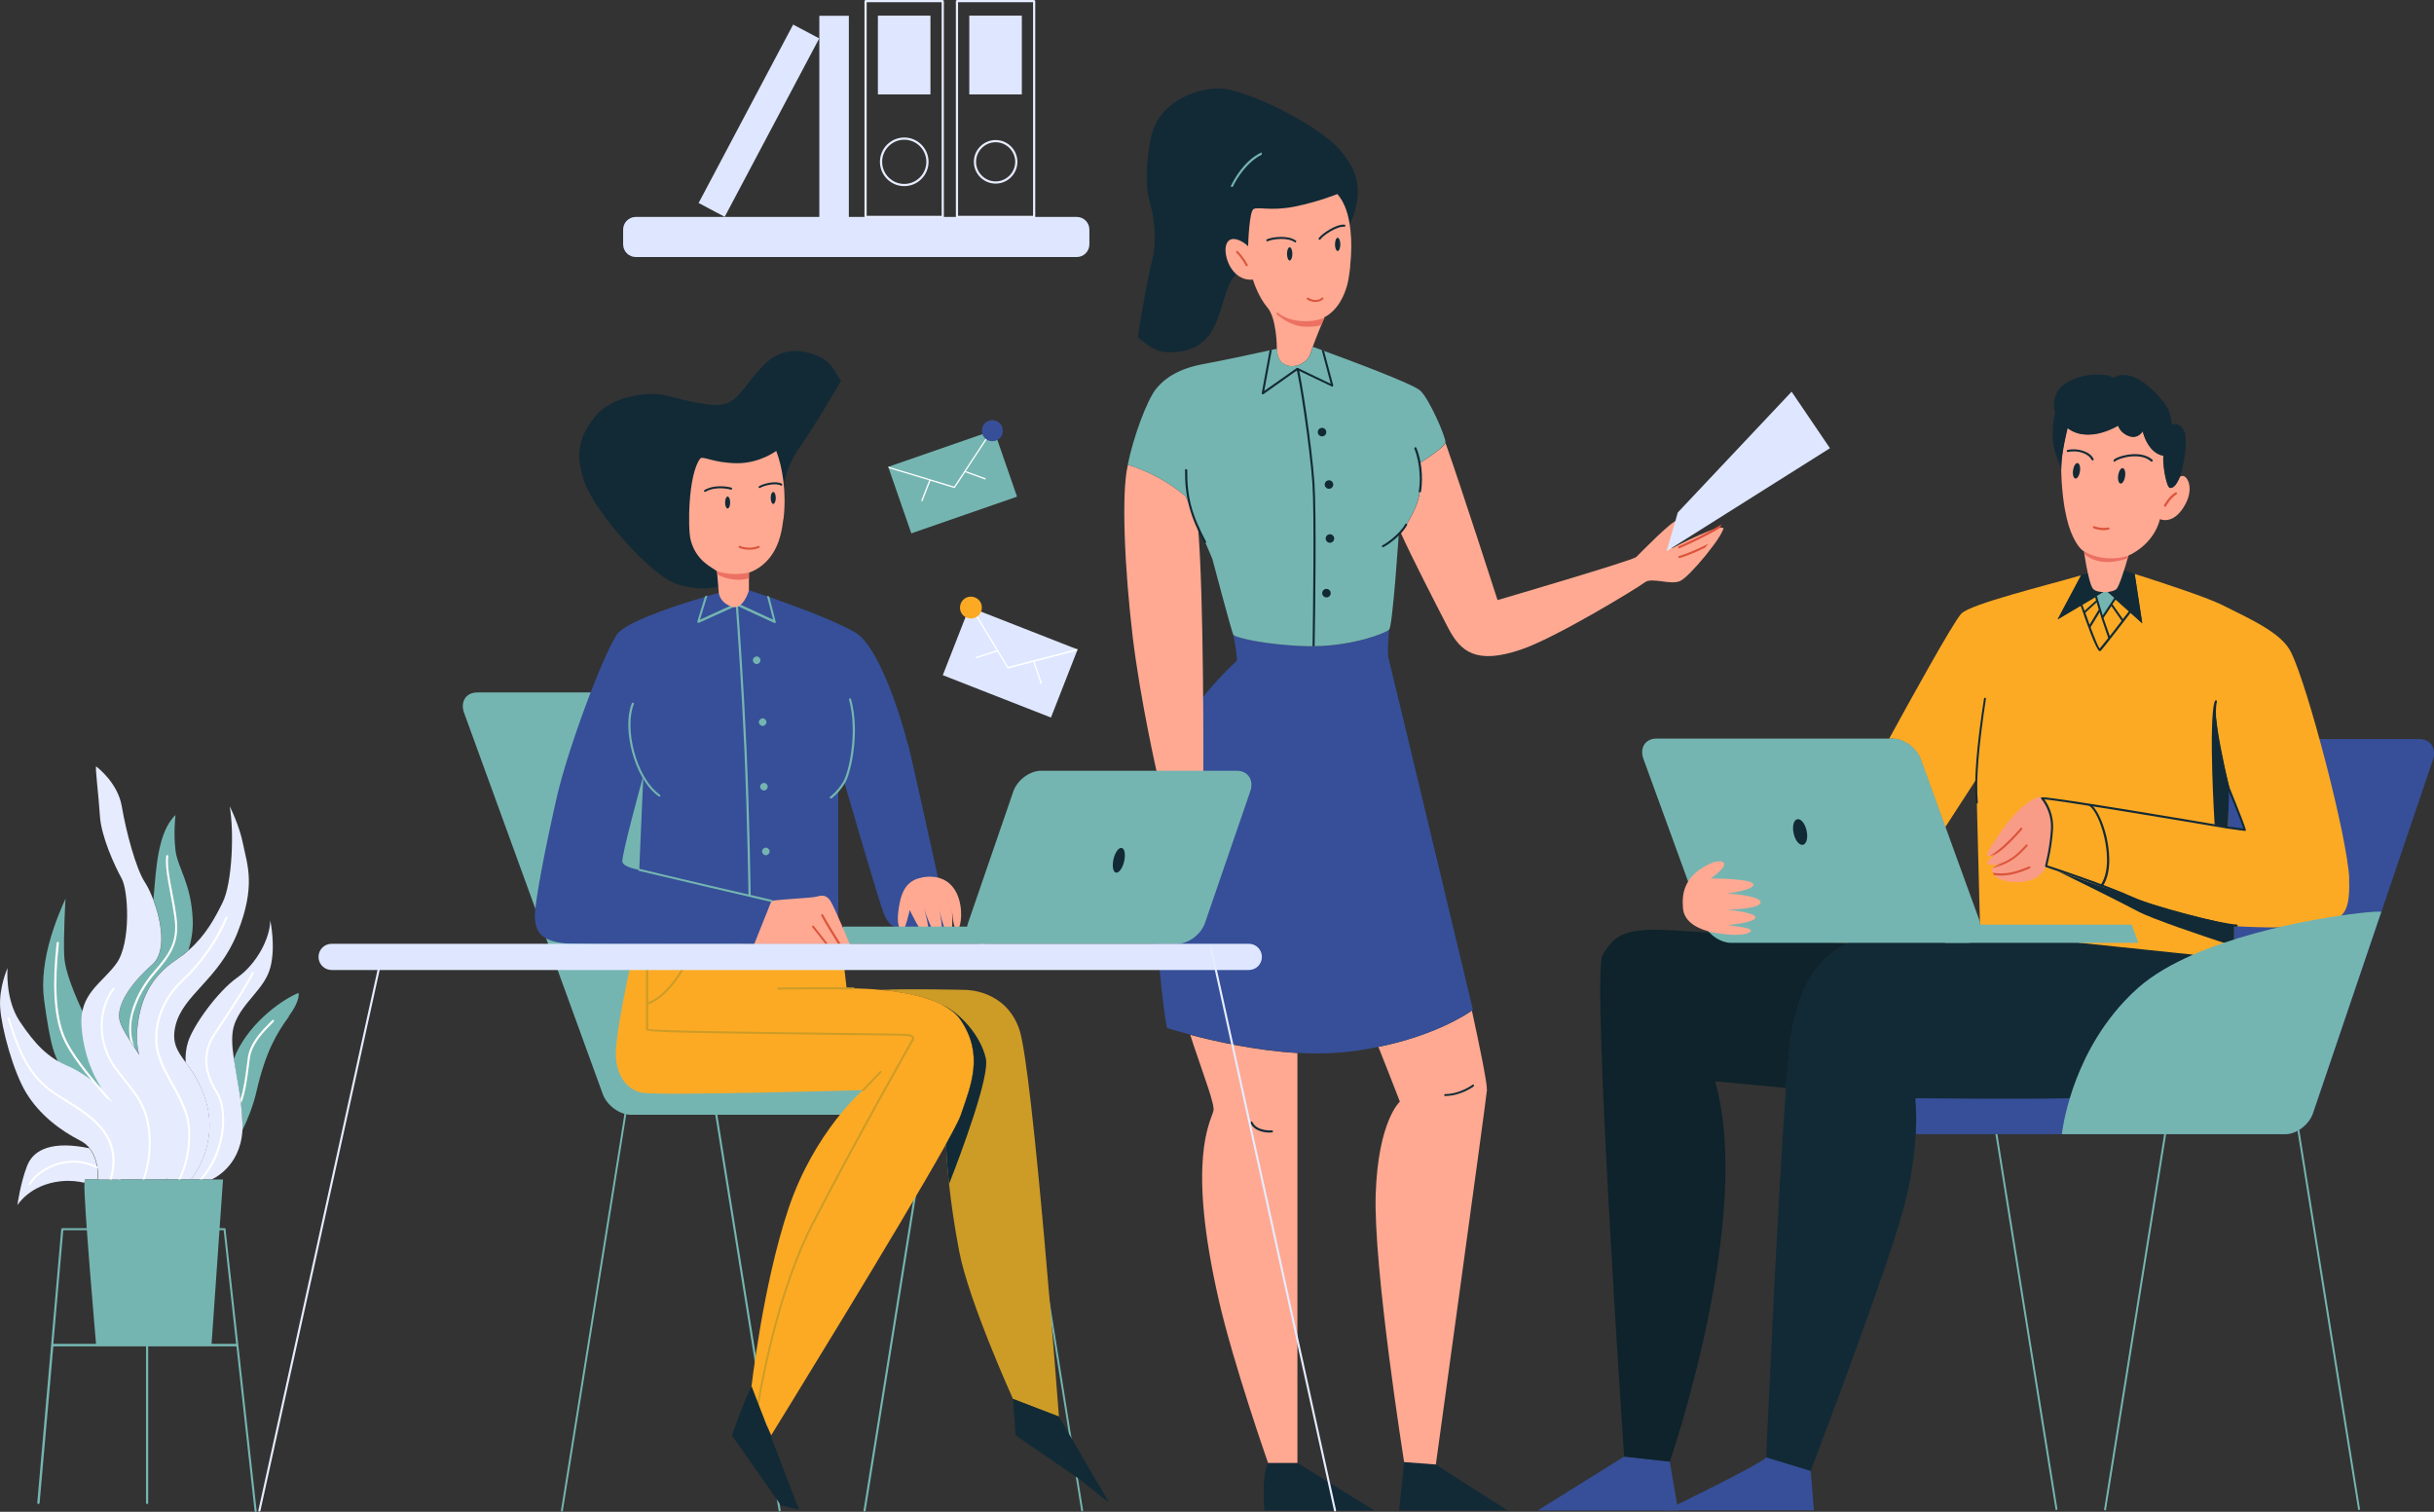<?xml version="1.0" encoding="UTF-8"?> <svg xmlns="http://www.w3.org/2000/svg" width="1713" height="1064" viewBox="0 0 1713 1064" fill="none"><rect x="0" y="0" width="1713" height="1064" fill="#333333" stroke="none"/> <g clip-path="url(#clip0_23_1485)"> <path d="M800.615 237.396C808.664 243.344 813.046 248.063 824.118 247.951C835.155 247.918 848.343 244.247 855.236 228.48C862.129 212.713 862.774 198.419 870.943 192.554C879.112 186.688 897.153 184.952 911.091 183.197C924.995 181.521 947.067 167.999 952.353 152.277C957.638 136.554 957.935 122.202 942.44 104.869C926.944 87.537 875.983 61.8 857.3 62.228C838.539 62.621 814.418 73.566 809.859 97.454C805.3 121.342 806.89 134.371 809.455 143.247C812.02 152.124 814.581 169.128 810.79 183.354C806.999 197.581 800.728 237.351 800.728 237.351L800.615 237.396Z" fill="#122A36"></path> <path d="M591.96 268.227C586.634 259.754 584.274 253.762 573.924 249.829C563.635 245.835 550.016 244.444 537.848 256.612C525.681 268.78 519.868 281.855 510.123 284.337C500.378 286.82 482.946 281.859 469.327 278.41C455.769 274.901 430.286 279.444 419.632 292.156C408.977 304.868 403.467 318.125 411.576 339.914C419.684 361.704 457.752 404.251 475.304 410.665C492.917 417.139 519.369 415.744 532.324 395.163C545.28 374.582 548.55 361.87 549.398 352.67C550.247 343.469 554.062 326.702 562.779 314.838C571.497 302.973 591.839 268.227 591.839 268.227L591.96 268.227Z" fill="#122A36"></path> <path d="M950.309 187.222C950.087 189.556 949.754 191.778 949.42 194.111C948.865 198.111 947.976 201.556 946.865 204.556C941.644 219.333 932.091 223.222 932.091 223.222C932.091 223.222 932.091 223.222 932.091 223.444C932.091 223.778 931.758 224.444 931.314 225.333C929.648 229.333 925.982 238.222 923.871 244.111C923.205 246 922.649 247.667 922.316 248.667C920.983 253.889 912.985 259.889 904.987 256.889C899.766 255 898.767 249.222 898.656 245.444C898.656 243.556 898.322 223.667 891.991 216.444C886.214 209.778 882.438 199.111 881.882 197.111C881.882 196.889 881.882 196.778 881.882 196.778C866.442 198.111 860.666 179.222 862.998 172.222C863.776 169.889 865.109 168.778 866.775 168.333C870.219 167.556 875.106 170.111 878.439 173.333V173C878.439 170.111 879.327 149.111 882.104 147.222C885.104 145.222 893.879 148.778 910.986 145.444C927.981 142 941.2 136.556 941.2 136.556C946.421 142.444 949.309 151.333 950.42 161.889C951.309 169.667 951.198 178.333 950.198 187.222H950.309Z" fill="#FFA992"></path> <path d="M892.435 1029.56C887.547 1039.22 889.88 1063 889.88 1063H967.193L913.096 1029.56H892.435Z" fill="#122A36"></path> <path d="M988.299 1028.44L984.633 1063H1060.95L1010.52 1030.78L988.299 1028.44Z" fill="#122A36"></path> <path d="M913.096 741V1029.56H892.435C892.435 1029.56 868.33 960.889 857.888 915.556C834.894 815.444 852.112 789.667 854 781.778C855 777.222 847.669 758.444 840.226 736.111C839.338 733.556 838.56 730.889 837.671 728.333C855 732.889 883.882 739.444 913.096 741.111V741Z" fill="#FFA992"></path> <path d="M1046.51 766.889C1045.84 774.778 1010.52 1030.67 1010.52 1030.67L988.188 1029C988.188 1029 966.416 891.778 968.194 840.222C969.971 788.667 985.189 775.333 985.189 775.333C985.189 775.333 981.857 766.444 977.08 754.444C974.969 749 972.526 742.889 970.082 736.778C1009.29 728.889 1031.84 714.111 1035.95 711.222C1035.95 711.222 1035.95 711.444 1035.95 711.556C1041.06 735 1046.73 762.444 1046.4 766.778L1046.51 766.889Z" fill="#FFA992"></path> <path d="M977.08 461.667C976.191 458.667 977.635 443.111 977.635 443.111C975.08 445.889 948.976 455.667 919.65 454.667C890.324 453.778 869.108 448.556 867.997 446.667C867.997 446.667 871.44 464 870.219 465.222C868.997 466.444 834.45 497.111 818.676 537.111C802.903 577.111 818.343 712.444 821.342 723.444C821.342 723.444 827.563 725.444 837.56 728.111C854.889 732.667 883.771 739.222 912.985 741C923.094 741.556 933.313 741.556 942.977 740.778C952.753 739.889 961.75 738.556 969.97 736.778C1009.18 728.889 1031.73 714.111 1035.84 711.222C1036.29 710.889 1036.62 710.667 1036.62 710.667C1036.62 710.667 977.746 464.667 976.858 461.667H977.08Z" fill="#364F98"></path> <path d="M793.794 327.111C788.906 346.778 791.684 402.222 797.127 447.778C802.57 493.333 814.677 546 814.677 546H846.891C846.891 546 847.447 417.667 843.004 369.333L834.561 349.444C815.455 332.889 793.683 327.111 793.683 327.111H793.794Z" fill="#FFA992"></path> <path d="M1212.69 372.556C1212.46 373.222 1212.13 374.111 1211.57 375.111C1211.13 375.889 1210.69 376.778 1210.02 377.778C1208.13 380.889 1205.24 384.778 1202.13 388.667C1201.47 389.556 1200.69 390.444 1200.02 391.333C1193.36 399.444 1185.91 407.333 1182.47 408.889C1175.81 412 1162.7 406.111 1157.7 409.778C1150.59 415 1094.49 449 1070.61 457.111C1038.73 468 1027.84 458.444 1019.29 442.111C1011.18 426.444 993.298 391.778 985.744 374.778C987.633 372.778 991.298 367.889 995.964 357.667C1002.52 343.111 998.963 326.111 998.963 326.111C998.963 326.111 1016.63 315 1017.29 311.667C1028.07 342 1053.95 422.333 1053.95 422.333C1053.95 422.333 1149.15 394.444 1151.59 392C1154.03 389.556 1177.69 365.333 1180.14 366.556C1182.58 367.778 1176.47 386 1176.47 386C1176.47 386 1214.68 366 1212.91 372.667L1212.69 372.556Z" fill="#FFA992"></path> <path d="M1017.18 311.333C1017.18 311.333 1017.18 311.556 1017.18 311.667C1016.4 315 998.852 326.111 998.852 326.111C998.852 326.111 1002.41 343.111 995.853 357.667C991.187 367.889 987.411 372.778 985.633 374.778C984.856 375.667 984.411 375.889 984.411 375.889C984.411 375.889 980.19 440.444 977.635 443.111C975.303 445.667 952.198 454.444 925.093 454.778C924.649 454.778 924.094 454.778 923.649 454.778C922.316 454.778 920.983 454.778 919.65 454.778C890.325 453.889 869.219 448.667 867.997 446.778C866.886 445 853.223 393.333 853.223 393.333L843.004 369.333L834.561 349.444C815.455 332.889 793.683 327.111 793.683 327.111C797.571 307.667 807.235 281.444 813.789 273.444C819.788 266.111 829.563 259.444 846.892 256.222C859.222 254 881.549 249.222 893.546 246.556C894.102 246.556 894.546 246.333 895.101 246.222C896.545 245.889 897.767 245.667 898.767 245.444C898.767 249.222 899.878 255 905.099 256.889C913.097 259.889 920.983 253.889 922.428 248.667C922.761 247.667 923.316 246 923.983 244.111C923.983 244.111 926.315 245 930.203 246.333C930.759 246.556 931.314 246.778 931.869 247C950.198 253.667 994.52 270.222 999.519 274.889C1005.74 280.556 1017.29 306.778 1017.29 311.333H1017.18Z" fill="#75B5B1"></path> <path d="M999.185 346.556C999.185 346.556 999.185 346.556 999.074 346.556C998.63 346.556 998.407 346.111 998.519 345.667C999.629 339.889 999.852 326.778 995.408 315.778C995.297 315.444 995.408 315 995.853 314.778C996.186 314.667 996.63 314.778 996.852 315.222C1001.96 327.889 1000.85 341.667 1000.07 345.889C1000.07 346.222 999.74 346.444 999.407 346.444L999.185 346.556Z" fill="#122A36"></path> <path d="M973.303 385.222C973.303 385.222 972.747 385.111 972.636 384.778C972.414 384.444 972.636 384 972.97 383.778C975.413 382.667 984.966 376 988.965 368.889C989.188 368.556 989.632 368.444 989.965 368.556C990.298 368.778 990.41 369.222 990.298 369.556C985.855 377.444 975.858 384.111 973.636 385C973.636 385 973.414 385 973.303 385V385.222Z" fill="#122A36"></path> <path d="M938.312 271.222C938.312 271.222 938.312 271.778 938.09 272C937.868 272.222 937.535 272.222 937.312 272L913.096 260.444L889.103 277.444C889.103 277.444 888.769 277.444 888.658 277.444C888.658 277.444 888.436 277.444 888.325 277.444C888.103 277.333 887.881 277 887.992 276.667L893.546 246.444C893.546 246.444 894.546 246.222 895.101 246.111L889.769 275.111L912.652 259C912.652 259 913.208 258.778 913.43 259L936.535 270.111L930.203 246.333C930.203 246.333 931.314 246.778 931.869 247L938.312 271.222Z" fill="#122A36"></path> <path d="M925.204 454.889C925.204 454.889 924.204 454.889 923.76 454.889C924.093 431 925.093 361.222 923.649 340.222C921.872 314.556 914.207 264.556 912.43 260C912.319 259.556 912.43 259.222 912.874 259C913.207 258.889 913.652 259 913.874 259.444C915.651 264.111 923.316 313.667 925.093 340.111C926.537 361.222 925.649 431 925.204 454.889Z" fill="#122A36"></path> <path d="M888.103 108.778C877.55 114 870.441 125.444 867.553 131.556C867.109 131.556 866.553 131.444 866.109 131.222C868.442 126.333 875.551 113 887.881 107.222C887.881 107.778 887.992 108.222 887.992 108.778H888.103Z" fill="#75B5B1"></path> <path d="M911.652 170.556C911.652 170.556 911.319 170.556 911.208 170.444C906.431 167 896.212 168 892.213 169.778C891.879 169.889 891.435 169.778 891.213 169.444C891.102 169.111 891.213 168.667 891.546 168.444C895.656 166.667 906.542 165.333 911.985 169.333C912.319 169.556 912.43 170 912.096 170.333C911.985 170.556 911.763 170.667 911.541 170.667L911.652 170.556Z" fill="#122A36"></path> <path d="M877.439 187.444C877.439 187.444 876.884 187.333 876.773 187C876.773 187 874.218 181.889 870.108 177.778C869.775 177.444 869.775 177 870.108 176.778C870.441 176.556 870.885 176.444 871.108 176.778C875.44 181.111 877.995 186.111 878.106 186.333C878.328 186.667 878.106 187.111 877.772 187.333C877.772 187.333 877.55 187.333 877.439 187.333V187.444Z" fill="#DB553C"></path> <path d="M928.648 168.667C928.648 168.667 928.426 168.667 928.315 168.667C927.982 168.444 927.87 168 928.093 167.667C929.87 164.778 940.312 157.556 946.199 158.111C946.643 158.111 946.865 158.444 946.865 158.889C946.865 159.333 946.532 159.556 946.088 159.556C940.756 159.111 930.87 165.889 929.315 168.444C929.203 168.667 928.981 168.778 928.648 168.778V168.667Z" fill="#122A36"></path> <path d="M926.093 212.556C923.761 212.556 921.428 211.778 919.984 210.778C919.65 210.556 919.539 210.111 919.762 209.778C919.984 209.444 920.428 209.333 920.761 209.556C923.094 211.111 927.648 212.111 930.203 209.556C930.537 209.222 930.981 209.222 931.203 209.556C931.536 209.889 931.536 210.333 931.203 210.556C929.87 211.889 927.982 212.444 926.093 212.444V212.556Z" fill="#DB553C"></path> <path d="M932.092 223.444C932.092 223.444 930.425 227.667 929.981 228.667C926.315 230 923.094 229.889 918.429 229.889C911.097 229.889 903.655 225.556 898.545 221.222C898.212 221 898.212 220.556 898.545 220.222C898.767 219.889 899.211 219.889 899.545 220.222C907.654 227 923.094 227.556 932.203 223.556L932.092 223.444Z" fill="#EC7162"></path> <path d="M893.879 797.111C890.769 797.111 882.882 796.444 880.105 790.333C879.994 790 880.105 789.556 880.438 789.333C880.772 789.111 881.216 789.333 881.438 789.667C884.437 796.333 894.99 795.556 895.101 795.556C895.546 795.556 895.879 795.778 895.879 796.222C895.879 796.667 895.657 797 895.212 797C895.212 797 894.657 797 893.879 797V797.111Z" fill="#122A36"></path> <path d="M1017.18 771.556C1017.18 771.556 1016.4 771.222 1016.4 770.778C1016.4 770.333 1016.74 770 1017.18 770C1027.29 770 1036.29 763.556 1036.29 763.444C1036.62 763.222 1037.06 763.222 1037.29 763.556C1037.51 763.889 1037.4 764.333 1037.18 764.556C1036.84 764.889 1027.73 771.333 1017.18 771.333V771.556Z" fill="#122A36"></path> <path d="M848.113 382.111C848.113 382.111 847.558 382 847.447 381.778C837.56 363.667 833.784 349.333 834.006 330.778C834.006 330.333 834.339 330.111 834.783 330.111C834.783 330.111 835.561 330.444 835.561 330.889C835.339 349.444 838.893 363 848.78 381.111C849.002 381.444 848.78 381.889 848.446 382.111C848.446 382.111 848.224 382.111 848.113 382.111Z" fill="#122A36"></path> <path d="M909.542 178.667C909.542 181.222 908.653 183.333 907.654 183.333C906.654 183.333 905.765 181.222 905.765 178.667C905.765 176.111 906.654 174 907.654 174C908.653 174 909.542 176.111 909.542 178.667Z" fill="#122A36"></path> <path d="M943.311 172C943.311 174.556 942.422 176.667 941.423 176.667C940.423 176.667 939.534 174.556 939.534 172C939.534 169.444 940.423 167.333 941.423 167.333C942.422 167.333 943.311 169.444 943.311 172Z" fill="#122A36"></path> <path d="M933.424 304.111C933.424 305.778 932.091 307.111 930.425 307.111C928.759 307.111 927.426 305.778 927.426 304.111C927.426 302.444 928.759 301.111 930.425 301.111C932.091 301.111 933.424 302.444 933.424 304.111Z" fill="#122A36"></path> <path d="M935.313 344C936.969 344 938.312 342.657 938.312 341C938.312 339.343 936.969 338 935.313 338C933.656 338 932.313 339.343 932.313 341C932.313 342.657 933.656 344 935.313 344Z" fill="#122A36"></path> <path d="M935.979 382C937.636 382 938.978 380.657 938.978 379C938.978 377.343 937.636 376 935.979 376C934.323 376 932.98 377.343 932.98 379C932.98 380.657 934.323 382 935.979 382Z" fill="#122A36"></path> <path d="M933.535 420.444C935.192 420.444 936.535 419.101 936.535 417.444C936.535 415.788 935.192 414.444 933.535 414.444C931.879 414.444 930.536 415.788 930.536 417.444C930.536 419.101 931.879 420.444 933.535 420.444Z" fill="#122A36"></path> <path d="M1172.92 387.889L1180.8 360.667L1260.9 275.667L1287.89 315.444L1172.92 387.889Z" fill="#DEE7FF"></path> <path d="M1211.57 369.222C1211.13 370 1210.69 370.889 1210.02 371.889C1197.58 379.222 1182.25 385.778 1182.03 385.889C1182.03 385.889 1181.8 385.889 1181.69 385.889C1181.47 385.889 1181.14 385.667 1181.03 385.444C1180.92 385 1181.03 384.667 1181.36 384.444C1181.58 384.444 1198.8 376.889 1211.46 369.111L1211.57 369.222Z" fill="#DB553C"></path> <path d="M1202.13 382.778C1201.47 383.667 1200.69 384.556 1200.02 385.444C1189.8 390.556 1182.14 392.778 1182.03 392.778H1181.81C1181.81 392.778 1181.25 392.556 1181.14 392.222C1181.14 391.778 1181.14 391.444 1181.69 391.333C1181.69 391.333 1190.69 388.667 1202.24 382.667L1202.13 382.778Z" fill="#DB553C"></path> <path d="M1447.29 1062.89C1447.29 1062.89 1446.63 1062.67 1446.63 1062.22L1399.86 770.111C1399.86 770.111 1400.08 769.333 1400.41 769.222C1400.86 769.222 1401.19 769.444 1401.19 769.778L1447.96 1061.89C1447.96 1061.89 1447.74 1062.67 1447.4 1062.67C1447.4 1062.67 1447.4 1062.67 1447.29 1062.67V1062.89Z" fill="#75B5B1"></path> <path d="M1660.24 1062.89C1660.24 1062.89 1659.57 1062.67 1659.57 1062.22L1612.8 770.111C1612.8 770.111 1613.03 769.333 1613.36 769.222C1613.8 769.222 1614.14 769.444 1614.14 769.778L1660.9 1061.89C1660.9 1061.89 1660.68 1062.67 1660.35 1062.67C1660.35 1062.67 1660.35 1062.67 1660.24 1062.67V1062.89Z" fill="#75B5B1"></path> <path d="M1481.5 1062.89C1481.5 1062.89 1481.5 1062.89 1481.39 1062.89C1480.95 1062.89 1480.73 1062.44 1480.84 1062.11L1527.6 770C1527.6 770 1528.05 769.333 1528.38 769.445C1528.83 769.445 1529.05 769.889 1528.94 770.333L1482.17 1062.44C1482.17 1062.44 1481.84 1063.11 1481.5 1063.11V1062.89Z" fill="#75B5B1"></path> <path d="M1268.56 1062.89C1268.56 1062.89 1268.56 1062.89 1268.45 1062.89C1268 1062.89 1267.78 1062.44 1267.89 1062.11L1314.66 770C1314.66 770 1315.1 769.333 1315.44 769.444C1315.88 769.444 1316.1 769.889 1315.99 770.333L1269.23 1062.44C1269.23 1062.44 1268.89 1063.11 1268.56 1063.11V1062.89Z" fill="#122A36"></path> <path d="M1712.22 534.778L1676.01 641.667L1627.91 783.444C1625.13 791.556 1616.36 798.222 1608.36 798.222H1473.4C1465.4 798.222 1461.07 791.556 1463.84 783.444L1467.4 772.778L1487.5 713.444L1548.15 534.889C1550.93 526.778 1559.71 520.111 1567.71 520.111H1702.67C1710.67 520.111 1715 526.778 1712.22 534.889V534.778Z" fill="#364F98"></path> <path d="M1653.35 618.333C1652.13 589.556 1624.36 483.222 1612.36 459C1605.81 445.667 1585.37 436.444 1563.48 425.556C1552.71 420.222 1519.5 409.333 1502.28 403.889L1507.61 438.667L1482.06 415.778L1448.07 435.889L1464.62 404.889C1439.96 412.111 1386.64 425.111 1380.31 431.889C1374.42 438.222 1343.32 494.667 1329.54 519.889H1331.77C1339.76 519.889 1348.76 526.444 1351.65 534.444L1368.98 582.222L1390.86 548.444L1393.42 649.333C1394.42 652.222 1394.53 654.889 1393.86 657.111C1399.3 657.667 1508.39 668.111 1525.83 670.778C1543.71 673.556 1545.82 672.222 1545.82 672.222L1568.04 664.889L1572.26 663.556V651.778C1572.26 651.778 1614.36 654.556 1630.13 650.556C1645.91 646.667 1654.46 647.556 1653.24 618.667L1653.35 618.333ZM1579.7 584.111C1578.81 585 1568.15 582.556 1568.15 582.556V554.333C1569.04 556.111 1580.59 583.111 1579.7 584.111Z" fill="#FCAA24"></path> <path d="M1143.04 1025.11L1082.28 1063H1181.03L1175.14 1028.56L1143.04 1025.11Z" fill="#364F98"></path> <path d="M1439.85 609.556C1435.96 621.111 1421.3 621.556 1413.41 620.333C1408.75 619.667 1405.41 617.889 1403.64 616C1403.08 615.444 1402.75 614.889 1402.53 614.333C1401.97 613.444 1401.86 612.556 1401.97 611.667C1401.97 611.333 1402.19 611 1402.53 610.667C1403.53 609.556 1405.97 608.889 1408.41 608.333C1407.19 608.444 1405.97 608.556 1404.75 608.667C1401.42 608.889 1398.64 608.667 1398.64 607.444C1398.64 606.444 1399.86 605 1401.53 603.556C1402.86 602.333 1404.53 601.111 1405.97 600.222C1403.86 601.444 1401.75 602.444 1400.42 602.556C1398.19 602.889 1397.64 601.222 1401.08 596C1407.75 585.667 1421.08 564.778 1435.96 560.556C1435.96 560.556 1443.29 569.333 1443.85 580.222C1444.52 591.111 1443.85 598.111 1439.96 609.667L1439.85 609.556Z" fill="#F99C87"></path> <path d="M1299.66 664.111C1271.78 661.778 1193.58 655.222 1170.14 654.444C1142.82 653.556 1135.6 658.778 1127.82 672.333C1120.04 685.889 1143.04 1025.11 1143.04 1025.11L1175.14 1028.67C1175.14 1028.67 1234.68 857 1207.02 761L1257.01 765.667C1258.23 749.445 1259.34 737 1260.34 730.556C1265.89 693 1279.78 674 1299.77 664.222L1299.66 664.111Z" fill="#0E232B"></path> <path d="M1482.73 798.222H1350.87C1343.87 798.222 1338.21 792.444 1338.21 785.556C1338.21 778.667 1343.99 772.889 1350.87 772.889H1482.73C1489.73 772.889 1495.39 778.667 1495.39 785.556C1495.39 792.444 1489.61 798.222 1482.73 798.222Z" fill="#364F98"></path> <path d="M1393.53 649.111L1393.75 656.889C1393.75 656.889 1393.86 656.889 1393.97 656.889C1394.64 654.667 1394.53 652 1393.53 649.111Z" fill="#FCAA24"></path> <path d="M1474.62 408.667C1473.73 407.778 1472.95 405.333 1472.17 402.444C1470.17 403.111 1467.62 403.889 1464.73 404.778L1448.18 435.889L1482.17 415.778L1507.72 438.667L1502.39 403.889C1494.72 401.444 1493.28 401 1493.28 401C1492.06 404.667 1490.73 407.778 1489.95 408.667C1487.73 411.222 1477.62 411.889 1474.73 408.667H1474.62Z" fill="#122A36"></path> <path d="M1462.95 663.333H1398.64C1398.64 663.333 1313.77 658.111 1303 662.667C1301.89 663.111 1300.77 663.667 1299.66 664.222C1279.67 673.889 1265.78 693 1260.23 730.556C1259.23 737.111 1258.12 749.445 1256.9 765.667C1251.23 842 1244.01 1002.56 1243.01 1025.89L1274.23 1035.44C1282.45 1013.78 1325.66 899.778 1338.32 855.333C1352.43 806.111 1347.87 772.889 1347.87 772.889C1347.87 772.889 1426.96 773.778 1456.62 772.889C1461.62 756.333 1470.84 734.111 1487.39 713.556C1492.5 707.222 1498.28 701 1504.83 695.222C1515.16 686.111 1528.6 678.444 1543.6 671.889L1462.84 663.444L1462.95 663.333Z" fill="#122A36"></path> <path d="M1274.23 1035.22L1243.01 1025.67H1242.9C1242.9 1028.56 1172.36 1062.89 1172.36 1062.89H1276.56L1274.34 1035.11L1274.23 1035.22Z" fill="#364F98"></path> <path d="M1504.94 663.556H1368.98L1364.31 650.778H1500.28L1504.94 663.556Z" fill="#75B5B1"></path> <path d="M1393.75 656.889L1393.53 649.111C1393.53 649.111 1393.53 649.111 1393.53 649L1369.2 582L1351.87 534.333C1348.98 526.333 1339.99 519.778 1331.99 519.778H1165.92C1157.92 519.778 1153.7 526.333 1156.7 534.333L1198.47 649C1201.36 657 1210.35 663.556 1218.35 663.556H1384.42C1389.53 663.556 1392.97 660.889 1394.19 656.889C1394.08 656.889 1393.97 656.889 1393.97 656.889H1393.75Z" fill="#75B5B1"></path> <path d="M1206.91 606.444C1182.92 615.556 1183.92 631.667 1184.47 639.222C1185.03 646.778 1191.47 654.111 1209.35 656.889C1227.24 659.667 1233.35 656.222 1232.13 654.444C1230.9 652.667 1215.8 651.111 1215.8 651.111C1215.8 651.111 1235.46 649.333 1235.46 645.667C1235.46 642 1215.46 640.222 1215.46 640.222C1215.46 640.222 1238.79 639.889 1239.12 635.111C1239.46 630.222 1215.46 628.778 1215.46 628.778C1215.46 628.778 1234.24 626.667 1234.01 622.444C1233.79 618.222 1204.02 618.222 1204.02 618.222C1204.02 618.222 1213.69 611.556 1213.46 608.222C1213.13 604.889 1207.13 606.667 1207.13 606.667L1206.91 606.444Z" fill="#FFA992"></path> <path d="M1475.17 419.778L1479.62 434.778L1488.5 421.333L1482.17 415.667L1475.17 419.778Z" fill="#75B5B1"></path> <path d="M1391.42 565.667C1391.42 565.667 1390.75 565.333 1390.64 565C1389.08 550.444 1390.97 525.889 1396.31 491.667C1396.31 491.222 1396.75 491 1397.08 491.111C1397.53 491.111 1397.75 491.556 1397.64 491.889C1392.42 525.889 1390.53 550.444 1391.97 564.778C1391.97 565.222 1391.75 565.556 1391.31 565.556L1391.42 565.667Z" fill="#122A36"></path> <path d="M1573.93 652.222C1564.37 651.778 1520.16 641.889 1500.28 632.667C1480.84 623.667 1440.07 610.444 1439.74 610.222C1439.4 610.111 1439.18 609.667 1439.29 609.333C1439.29 609.222 1442.51 597.556 1443.4 584C1444.29 570.778 1436.74 562.444 1436.63 562.333C1436.52 562.111 1436.41 561.889 1436.41 561.667C1436.41 561.444 1436.63 561.222 1436.85 561.111C1436.85 561.111 1437.18 561.111 1437.52 561.111C1446.62 561.111 1547.71 578.222 1568.48 581.778L1578.81 583.111C1576.26 575.222 1567.7 554.778 1567.59 554.556C1567.04 552.556 1554.82 508.333 1558.82 493.444C1558.82 493.111 1559.26 492.778 1559.71 492.889C1560.04 492.889 1560.37 493.444 1560.26 493.778C1556.37 508.333 1568.93 553.556 1569.04 554.111C1569.37 555 1578.48 577 1580.59 583.889C1580.59 584.111 1580.59 584.333 1580.48 584.556C1580.37 584.778 1580.03 584.778 1579.81 584.778L1568.26 583.222C1520.49 575.111 1449.62 563.444 1438.74 562.556C1440.85 565.333 1445.63 573 1444.85 584.111C1444.07 595.889 1441.52 606.333 1440.85 609C1446.18 610.778 1482.73 622.889 1500.94 631.222C1520.72 640.333 1564.71 650.222 1574.15 650.667C1574.59 650.667 1574.81 651 1574.81 651.444C1574.81 651.889 1574.48 652.111 1574.04 652.111L1573.93 652.222Z" fill="#122A36"></path> <path d="M1479.06 624C1479.06 624 1478.73 624 1478.62 623.889C1478.28 623.667 1478.17 623.222 1478.4 622.889C1485.39 612.556 1482.51 595.889 1480.95 589.222C1478.51 578.556 1474.06 569.333 1470.4 567.222C1470.06 567 1469.95 566.556 1470.18 566.222C1470.4 565.889 1470.84 565.778 1471.17 566C1475.17 568.333 1479.84 577.778 1482.51 588.889C1484.06 595.778 1487.06 613 1479.84 623.778C1479.73 624 1479.51 624.111 1479.28 624.111L1479.06 624Z" fill="#122A36"></path> <path d="M1499.28 430.111C1499.28 430.111 1498.5 429.889 1498.28 430.222C1497.06 431.778 1495.61 433.667 1494.06 435.667L1486.73 425.222L1489.06 421.778C1489.06 421.778 1489.17 421 1488.84 420.778C1488.5 420.556 1488.06 420.667 1487.84 421L1479.84 433.111L1478.62 429L1475.84 419.667C1475.84 419.667 1475.28 419.111 1474.95 419.222C1474.62 419.333 1474.4 419.778 1474.51 420.111L1475.17 422.556L1467.06 429.889C1466.51 428.333 1465.95 426.667 1465.4 425.111C1465.29 424.778 1464.84 424.556 1464.51 424.667C1464.18 424.778 1463.95 425.222 1464.07 425.556C1468.18 437.556 1475.28 457.667 1477.62 458.222C1477.62 458.222 1477.73 458.222 1477.84 458.222C1478.06 458.222 1478.28 458.222 1478.51 458C1480.17 456.333 1498.72 432.333 1499.5 431.222C1499.72 430.889 1499.72 430.444 1499.39 430.222L1499.28 430.111ZM1493.17 436.889C1490.39 440.444 1487.39 444.333 1484.84 447.667L1480.39 434.889L1485.95 426.556L1493.17 436.889ZM1475.62 424L1477.06 429L1470.62 439.667C1469.62 437 1468.62 434.111 1467.62 431.222L1475.62 423.889V424ZM1477.73 456.556C1476.62 455.111 1474.17 449.111 1471.29 441.444L1477.73 430.889L1478.95 435L1483.73 449C1480.95 452.556 1478.62 455.444 1477.73 456.444V456.556Z" fill="#122A36"></path> <path d="M1572.37 651.444V663.222L1568.15 664.556C1549.82 658.556 1515.05 646.889 1504.94 641.556C1491.17 634.222 1449.96 613.889 1448.18 613.111C1449.96 613.778 1479.39 624.111 1504.94 633.111C1531.27 642.333 1572.37 651.444 1572.37 651.444Z" fill="#122A36"></path> <path d="M1543.71 671.778C1528.71 678.333 1515.27 686 1504.94 695.111C1498.39 700.889 1492.61 707.111 1487.5 713.444C1470.95 734 1461.73 756.222 1456.73 772.778C1452.18 787.889 1451.07 798.222 1451.07 798.222H1608.25C1616.25 798.222 1625.02 791.556 1627.8 783.444L1675.9 641.667C1670.12 640.667 1597.59 648.333 1543.71 671.778Z" fill="#75B5B1"></path> <path d="M1558.6 493.444C1554.15 509.444 1558.6 580.111 1558.6 580.111L1568.04 583.222L1568.82 554.111C1568.82 554.111 1563.26 530 1560.82 514.222C1558.37 498.444 1558.6 493.444 1558.6 493.444Z" fill="#122A36"></path> <path d="M1271.45 584.556C1272.56 589.556 1271.45 594 1268.89 594.556C1266.34 595.111 1263.45 591.556 1262.34 586.556C1261.23 581.556 1262.34 577.111 1264.89 576.556C1267.45 576 1270.34 579.556 1271.45 584.556Z" fill="#122A36"></path> <path d="M1423.08 583.778C1419.63 587.778 1414.52 593.333 1409.08 598C1409.08 598 1409.08 598 1408.97 598C1408.97 598 1408.75 598.111 1408.64 598.222C1406.3 600.111 1403.86 601.889 1401.53 603.333C1402.86 602.111 1404.53 600.889 1405.97 600C1403.86 601.222 1401.75 602.222 1400.42 602.333C1408.97 597.333 1417.97 587.444 1422.08 582.667C1422.3 582.333 1422.74 582.333 1423.08 582.667C1423.41 582.889 1423.41 583.333 1423.08 583.667V583.778Z" fill="#DB553C"></path> <path d="M1426.96 595.333L1426.52 595.889C1421.52 601.222 1415.41 607.889 1402.53 610.778C1403.53 609.667 1405.97 609 1408.41 608.444C1407.19 608.556 1405.97 608.667 1404.75 608.778C1415.3 605.778 1420.63 600.111 1425.41 595L1425.85 594.444C1425.85 594.444 1426.63 594.111 1426.85 594.444C1427.19 594.667 1427.19 595.222 1426.85 595.444L1426.96 595.333Z" fill="#DB553C"></path> <path d="M1428.96 610.222C1428.96 610.222 1428.96 611 1428.52 611.222C1420.41 614.556 1414.86 616.222 1408.41 616.222C1406.86 616.222 1405.3 616.222 1403.52 615.889C1402.97 615.333 1402.64 614.778 1402.41 614.222C1411.74 615.556 1417.74 614 1427.96 609.778C1428.3 609.667 1428.74 609.778 1428.96 610.222Z" fill="#DB553C"></path> <path d="M1536.49 357.444C1528.6 369.556 1520.16 365.333 1520.16 365.333C1515.5 383.889 1497.95 391 1497.95 391C1497.95 391 1497.95 391 1497.95 391.222C1497.95 391.444 1497.72 392.111 1497.39 393C1496.61 395.889 1494.95 401.333 1493.28 406.111C1491.95 410 1490.5 413.444 1489.61 414.444C1487.17 417.111 1476.28 417.889 1473.06 414.444C1472.17 413.444 1471.29 410.889 1470.4 407.667C1468.84 401.778 1467.51 393.889 1466.95 390.111C1466.84 389.111 1466.73 388.444 1466.73 388.111V388C1464.95 387.444 1459.62 382 1455.84 369.667C1454.85 366.444 1453.96 362.667 1453.18 358.333C1452.73 355.667 1452.29 352.889 1451.96 350C1451.07 342.556 1450.62 334.889 1450.62 327.667C1450.85 317.778 1454.96 301.111 1454.96 301.111C1469.73 312.444 1490.61 299.333 1490.61 299.333C1490.61 299.333 1491.72 304.444 1498.17 306.667C1504.61 309 1507.83 303.222 1507.83 303.222C1512.27 320 1522.49 320.556 1522.49 320.556C1521.94 327 1523.94 337.889 1525.72 341.667C1526.16 342.444 1526.49 342.889 1526.83 343C1528.83 343.667 1531.38 341.889 1533.94 335.667C1534.82 335.111 1535.71 334.778 1536.6 335C1540.05 335.667 1544.49 345.111 1536.6 357.222L1536.49 357.444Z" fill="#FFA992"></path> <path d="M1536.82 302.667C1533.38 296.556 1528.6 298.889 1528.6 298.889C1528.6 298.889 1528.6 295.778 1526.49 289.333C1524.38 282.889 1510.05 267.667 1500.39 264.889C1490.72 262.111 1487.61 266 1487.61 266C1484.17 262.889 1467.73 261.778 1455.29 268.778C1442.85 275.889 1445.4 288.333 1446.4 290.667C1446.4 290.667 1444.29 297.111 1444.63 307.556C1444.96 318 1450.74 329.778 1450.74 329.778C1450.74 329.222 1450.74 328.556 1450.74 327.889C1450.96 318 1455.18 301.333 1455.18 301.333C1469.95 312.667 1490.84 299.556 1490.84 299.556C1490.84 299.556 1491.95 304.667 1498.39 307C1504.83 309.333 1508.05 303.556 1508.05 303.556C1512.5 320.333 1522.72 320.778 1522.72 320.778C1522.05 328.556 1525.05 342.667 1526.94 343.333C1528.83 344 1531.49 342.222 1534.05 336C1536.49 329.778 1540.49 308.778 1536.93 302.778L1536.82 302.667Z" fill="#122A36"></path> <path d="M1472.62 324C1472.62 324 1472.06 323.778 1471.95 323.556C1470.17 319.556 1462.73 316.444 1455.4 318.111C1454.96 318.111 1454.51 317.889 1454.51 317.556C1454.51 317.111 1454.73 316.667 1455.07 316.667C1462.62 315 1471.17 318 1473.4 323C1473.62 323.444 1473.4 323.889 1472.95 324C1472.95 324 1472.73 324 1472.62 324Z" fill="#122A36"></path> <path d="M1488.17 325C1488.17 325 1487.73 325 1487.61 324.667C1487.39 324.333 1487.39 323.889 1487.61 323.556C1491.06 320.556 1506.94 316.444 1514.83 323.556C1515.16 323.889 1515.16 324.333 1514.83 324.667C1514.5 325 1514.05 325 1513.72 324.667C1506.61 318.222 1491.72 322 1488.61 324.667C1488.5 324.778 1488.28 324.889 1488.06 324.889L1488.17 325Z" fill="#122A36"></path> <path d="M1523.72 356.556C1523.72 356.556 1523.49 356.556 1523.38 356.556C1523.05 356.333 1522.83 355.889 1523.05 355.444C1523.16 355.222 1526.38 349.333 1530.94 346.556C1531.27 346.333 1531.83 346.556 1532.05 346.778C1532.27 347.111 1532.05 347.667 1531.83 347.889C1527.6 350.444 1524.49 356.111 1524.49 356.222C1524.38 356.444 1524.05 356.667 1523.83 356.667L1523.72 356.556Z" fill="#DB553C"></path> <path d="M1480.62 373.111C1476.51 373.111 1473.51 371.889 1473.4 371.778C1472.95 371.556 1472.84 371.111 1472.95 370.778C1473.17 370.333 1473.62 370.222 1473.95 370.333C1473.95 370.333 1478.51 372.222 1483.73 371.222C1484.17 371.222 1484.62 371.444 1484.62 371.889C1484.62 372.333 1484.39 372.778 1483.95 372.778C1482.84 373 1481.62 373.111 1480.62 373.111Z" fill="#DB553C"></path> <path d="M1497.95 391.222C1497.95 391.222 1497.72 392.111 1497.39 393C1493.28 394.111 1478.73 399.556 1467.06 390.111C1466.95 389.111 1466.84 388.444 1466.84 388.111C1474.17 392.333 1485.17 394.889 1498.06 391.111L1497.95 391.222Z" fill="#EC7162"></path> <path d="M1463.84 331.667C1463.4 334.667 1461.95 337 1460.62 336.778C1459.29 336.556 1458.51 334 1458.96 331C1459.4 328 1460.84 325.667 1462.18 325.889C1463.51 326.111 1464.29 328.667 1463.84 331.667Z" fill="#122A36"></path> <path d="M1495.61 335.222C1495.17 338.222 1493.72 340.556 1492.39 340.333C1491.06 340.111 1490.28 337.556 1490.73 334.556C1491.17 331.556 1492.61 329.222 1493.95 329.444C1495.28 329.667 1496.06 332.222 1495.61 335.222Z" fill="#122A36"></path> <path d="M79.979 776.111C79.979 776.111 79.646 775.889 79.091 775.556C78.202 775 76.869 774.222 75.092 773C67.649 768.333 53.764 759.333 47.21 754.667C38.101 748 35.213 733.444 31.103 704.333C26.993 675.222 41.1 643.667 46.099 632.444C46.099 632.444 44.544 659 45.211 673.111C45.877 687.222 58.651 712.889 58.651 712.889L79.979 775.889V776.111Z" fill="#75B5B1"></path> <path d="M135.632 647.333C135.965 655 134.632 662.222 132.632 668.778C129.855 671.222 126.856 673.556 123.524 675.778C105.195 688 98.308 704.889 96.531 724C95.975 730.222 96.531 735.889 97.53 741.333C96.531 739.778 95.531 738.333 94.531 736.889C93.531 735.333 92.532 733.778 91.643 732.444C88.088 726.889 85.422 722.333 84.423 718.667C81.201 707.333 93.087 691.111 107.194 678.889C117.636 669.778 113.526 647.889 107.972 633.111C109.86 612.111 110.749 585.889 123.524 573.556C123.524 573.556 121.968 586.333 123.524 598.556C125.079 610.778 134.743 622.222 135.632 647.444V647.333Z" fill="#75B5B1"></path> <path d="M203.392 715.333C194.728 727.222 187.063 739.889 180.62 767.667C178.287 778 174.4 787.667 170.512 795.667C170.512 794 170.623 792.222 170.512 790.444C170.401 785.667 169.956 781 169.512 776.667C169.401 775.556 169.29 774.444 169.068 773.444C167.735 763.111 165.735 753.667 164.513 745.333C172.955 722.889 195.394 705 210.057 698.778C210.057 698.778 211.834 703.556 203.17 715.333H203.392Z" fill="#75B5B1"></path> <path d="M165.179 720.444C162.624 727.222 163.18 735.556 164.624 745.333C166.512 758.111 170.067 773.222 170.622 790.444C170.622 792.222 170.622 794 170.622 795.667C168.956 822 148.85 830.111 148.85 830.111H134.298C134.298 830.111 153.849 806.889 145.185 776.111C141.297 762.333 135.52 754.333 130.633 747.778C130.411 742.667 130.855 737.889 132.41 733.111C136.187 721.333 153.294 697.667 166.957 688C180.62 678.444 190.173 660.222 190.173 647.667C190.173 647.667 194.283 666.111 190.173 681.222C186.063 696.222 171.067 704.889 165.179 720.333V720.444Z" fill="#E6EBFD"></path> <path d="M123.524 721.778C120.636 733.778 124.857 739.778 130.744 747.778C135.521 754.333 141.408 762.333 145.296 776.111C153.96 806.889 134.41 830.111 134.41 830.111H117.303C117.303 830.111 119.414 789.556 111.194 773.667C105.64 762.889 100.086 752.778 97.642 741.333C96.531 735.889 95.975 730.222 96.642 724C98.419 704.889 105.306 688 123.635 675.778C126.967 673.556 130.078 671.222 132.744 668.778C144.852 658.111 151.072 646.444 156.626 635.222C163.514 621.556 164.846 584.778 161.625 567.444C161.625 567.444 168.512 580.667 171.178 594.556C173.955 608.444 180.287 623.444 167.068 656.556C153.849 689.667 128.856 699.889 123.524 721.778Z" fill="#E6EBFD"></path> <path d="M117.192 830.111H83.09C86.534 822.889 86.2 787.333 77.425 775C68.538 762.667 59.652 747.667 57.43 723.333C55.208 699 72.204 692 82.201 677.667C92.199 663.333 90.421 626.667 85.534 618.111C80.757 609.444 71.204 588.778 70.316 574.222C69.427 559.667 66.65 538.556 67.761 539.444C68.871 540.333 82.979 551.111 85.756 567.667C88.533 584.222 95.531 611.333 102.085 621.111C103.751 623.667 105.862 627.889 107.861 633.111C113.415 647.889 117.525 669.778 107.084 678.889C92.976 691.222 81.202 707.333 84.312 718.667C86.089 725 92.754 734.222 100.308 745.889C106.417 755.222 113.082 766.111 118.414 778.333C130.189 805.667 117.081 830.222 117.081 830.222L117.192 830.111Z" fill="#E6EBFD"></path> <path d="M68.76 830.111H59.651C59.651 830.111 59.651 831 59.429 832.444C54.986 831.333 49.543 830.667 42.767 831.333C20.884 833.667 12.219 848.222 12.219 848.222C12.219 848.222 14.441 832.222 19.106 820.444C23.661 808.667 37.213 802.778 62.873 808.111C65.983 812 67.538 816.778 68.205 820.889C68.205 821.556 68.427 822.111 68.427 822.667C68.982 827 68.649 830.111 68.649 830.111H68.76Z" fill="#E6EBFD"></path> <path d="M157.07 830.111H59.651C59.651 830.111 59.651 830.889 59.429 832.444C58.651 843.556 67.649 946.556 67.649 946.556H148.85L156.959 830.111H157.07Z" fill="#75B5B1"></path> <path d="M84.756 830.111H68.871C68.871 830.111 70.204 817 63.095 808.111C61.429 806 59.318 804.222 56.541 802.778C42.212 795.444 27.882 784.556 18.551 769.333C9.22 754.111 1 723.333 0.111 709C-0.777 694.667 5.332 681.222 5.332 681.222C5.332 681.222 3.333 703.111 13.997 719C24.66 734.889 33.547 744.222 47.654 750.222C61.762 756.111 82.645 773.222 89.532 788.222C96.308 803.222 96.864 822 84.756 830.111Z" fill="#E6EBFD"></path> <path d="M131.299 782.333C136.187 795.556 133.854 816.556 126.967 830.111H125.412C132.299 816.889 134.743 795.889 129.966 782.778C127.3 775.556 123.857 769.333 120.524 763.333C116.525 756.111 112.749 749.444 110.527 741.444C106.75 727.444 110.416 706.222 127.078 690.333C144.518 673.889 153.849 657 158.626 645.667C158.737 645.222 159.181 645.111 159.625 645.222C159.959 645.333 160.181 645.778 160.07 646.222C155.293 657.667 145.851 674.667 128.189 691.333C111.971 706.778 108.305 727.333 112.082 741C114.193 748.778 117.97 755.444 121.857 762.556C125.19 768.556 128.745 774.889 131.41 782.111L131.299 782.333Z" fill="white"></path> <path d="M151.295 728.667C143.408 740.667 144.185 754.222 153.405 768.778C159.959 779.111 161.292 808.222 142.408 830H140.52C158.182 810.222 159.515 781.111 152.183 769.556C142.63 754.444 141.964 740.333 150.073 727.889C152.072 724.778 154.183 721.667 156.293 718.444C164.513 706 172.956 693.222 177.288 684.333C177.51 684 177.954 683.778 178.288 684C178.621 684.222 178.843 684.667 178.621 685C174.289 693.889 165.735 706.778 157.515 719.222C155.405 722.444 153.294 725.556 151.295 728.667Z" fill="white"></path> <path d="M101.751 830.111H100.307C103.529 821.667 106.084 807.556 103.862 793.333C101.529 778.667 96.419 772.222 87.089 760.444C85.311 758.222 83.423 755.778 81.312 753C68.094 735.889 67.316 711.111 79.424 695.333C79.646 695 80.201 694.889 80.424 695.222C80.757 695.444 80.868 695.889 80.535 696.222C68.871 711.444 69.649 735.444 82.423 752.111C84.534 754.889 86.422 757.222 88.199 759.556C97.752 771.556 102.973 778.111 105.306 793.111C107.528 807.222 104.973 821.444 101.751 830.111Z" fill="white"></path> <path d="M78.646 830.111H77.091C85.867 799.889 63.872 786.333 46.099 775.222C42.322 772.889 38.657 770.556 35.546 768.333C17.773 755.333 11.442 735.889 5.887 718.778L5.332 717C5.332 717 5.332 716.222 5.776 716.111C6.11 716 6.554 716.111 6.665 716.555L7.22 718.333C12.774 735.222 18.995 754.444 36.435 767.222C39.434 769.444 43.1 771.667 46.877 774C65.094 785.333 87.533 799.222 78.646 830.222V830.111Z" fill="white"></path> <path d="M68.649 822.556C61.762 818.889 53.986 817.444 46.1 818.667C35.88 820.222 26.216 826.111 21.55 833.556C21.55 833.778 21.217 833.889 20.884 833.889C20.884 833.889 20.662 833.889 20.551 833.889C20.217 833.667 20.106 833.222 20.328 832.889C25.216 825 35.214 818.889 45.877 817.333C53.764 816.111 61.54 817.333 68.427 820.889C68.427 821.556 68.649 822.111 68.649 822.667V822.556Z" fill="white"></path> <path d="M79.091 775.556C78.202 775 76.869 774.222 75.092 773C74.314 772.111 73.648 771.333 72.87 770.444C62.206 757.889 48.765 742.222 43.544 728.778C37.879 714.222 36.657 692.889 39.879 663.556C39.879 663.222 40.323 662.889 40.767 662.889C41.212 662.889 41.434 663.333 41.434 663.667C38.212 692.778 39.434 713.889 44.988 728.222C50.098 741.333 63.317 756.889 73.981 769.444C75.758 771.556 77.424 773.556 79.091 775.444V775.556Z" fill="white"></path> <path d="M94.198 711.444C91.532 720.778 91.643 729.333 94.642 736.889C93.642 735.333 92.643 733.778 91.754 732.444C90.31 725.889 90.643 718.778 92.865 711.111C96.642 698 104.528 688 107.861 684.222C118.636 671.889 125.079 663.444 122.857 646.222C121.968 639.778 120.858 633.778 119.747 628C117.858 618.111 116.192 609.444 116.97 602.444C116.97 602 117.414 601.778 117.747 601.778C118.192 601.778 118.414 602.222 118.414 602.667C117.636 609.444 119.302 618 121.191 627.778C122.302 633.556 123.524 639.667 124.301 646.111C126.523 663.667 119.969 672.556 108.972 685.333C105.75 689 97.975 698.889 94.309 711.667L94.198 711.444Z" fill="white"></path> <path d="M192.617 719.111C192.617 719.111 191.617 720.111 190.951 720.778C186.174 725.556 177.287 734.333 175.843 744.778C175.621 746.444 175.399 748.111 175.177 749.889C174.066 758.889 172.733 768.889 169.734 776.667C169.623 775.556 169.512 774.444 169.29 773.444C171.622 766.222 172.733 757.556 173.733 749.667C173.955 748 174.177 746.222 174.399 744.556C175.843 733.556 185.063 724.556 189.951 719.667C190.617 719 191.173 718.556 191.617 718C191.95 717.667 192.395 717.667 192.617 718C192.95 718.222 192.95 718.778 192.617 719V719.111Z" fill="white"></path> <path d="M548.635 1063.78C548.635 1063.78 547.969 1063.56 547.969 1063.11L501.203 771C501.203 771 501.425 770.222 501.759 770.222C502.092 770.222 502.536 770.444 502.647 770.778L549.413 1062.89C549.413 1062.89 549.191 1063.67 548.857 1063.67C548.857 1063.67 548.857 1063.67 548.746 1063.67L548.635 1063.78Z" fill="#75B5B1"></path> <path d="M761.58 1063.78C761.58 1063.78 760.914 1063.56 760.914 1063.11L714.148 771C714.148 771 714.37 770.222 714.703 770.222C715.037 770.222 715.481 770.444 715.481 770.778L762.247 1062.89C762.247 1062.89 762.024 1063.67 761.691 1063.67C761.691 1063.67 761.691 1063.67 761.58 1063.67V1063.78Z" fill="#75B5B1"></path> <path d="M182.508 1063.78C182.508 1063.78 182.508 1063.78 182.397 1063.78C181.953 1063.78 181.731 1063.33 181.842 1062.89L269.152 666.889C269.152 666.889 269.597 666.222 270.041 666.333C270.485 666.333 270.708 666.778 270.597 667.222L183.286 1063.22C183.286 1063.22 182.953 1063.78 182.619 1063.78H182.508Z" fill="#E7ECFF"></path> <path d="M608.398 1063.78C608.398 1063.78 608.398 1063.78 608.287 1063.78C607.843 1063.78 607.62 1063.33 607.731 1063L654.497 770.889C654.497 770.889 654.941 770.222 655.386 770.333C655.83 770.333 656.052 770.778 655.941 771.111L609.176 1063.22C609.176 1063.22 608.842 1063.89 608.509 1063.89L608.398 1063.78Z" fill="#75B5B1"></path> <path d="M395.453 1063.78C395.453 1063.78 395.453 1063.78 395.342 1063.78C394.898 1063.78 394.676 1063.33 394.787 1063L441.552 770.889C441.552 770.889 441.997 770.222 442.33 770.333C442.774 770.333 442.996 770.778 442.885 771.111L396.12 1063.22C396.12 1063.22 395.786 1063.89 395.453 1063.89V1063.78Z" fill="#75B5B1"></path> <path d="M553.412 750L463.102 501.889C460.214 493.889 451.216 487.333 443.218 487.333H335.913C327.915 487.333 323.694 493.889 326.693 501.889L424.223 770C427.111 778 436.109 784.556 444.107 784.556H614.618V750H553.412Z" fill="#75B5B1"></path> <path d="M638.945 524C633.502 501.778 617.729 454.222 602.066 445.222C590.402 438.444 571.629 431.111 555.856 425.333C550.635 423.444 545.747 421.778 541.526 420.222C540.971 420 540.415 419.778 539.86 419.667C532.195 417.111 527.197 415.444 527.197 415.444L505.98 417.222C505.98 417.222 502.87 418.111 498.093 419.444C497.538 419.667 496.982 419.778 496.427 420C479.653 424.889 445.995 435.556 435.776 444.667C431.666 448.333 422.779 468.556 413.893 492C405.006 515.444 396.231 542.333 392.232 559.444C384.345 593.667 375.569 638 376.458 646.667C377.347 655.333 380.124 663.333 402.229 664.222C424.445 665.111 589.958 664.222 589.958 664.222V556.444L594.179 550.444C594.179 550.444 619.062 636.556 622.394 643.889C625.727 651.222 629.059 653.778 638.501 653.778H668.049C668.049 653.778 644.611 546.222 639.167 524H638.945ZM449.883 612.111C449.883 612.111 438.886 610.556 437.997 606.556C437.109 602.667 452.771 545.778 452.771 545.778L449.883 612.111Z" fill="#364F98"></path> <path d="M648.61 617.667C635.835 620 633.614 631.333 632.281 640.889C630.948 650.444 633.169 654.778 635.058 655.222C636.835 655.667 640.278 640.444 640.278 640.444C640.278 640.444 648.499 658.222 651.609 657.778C656.163 657.111 650.054 638.889 650.054 638.889C650.054 638.889 657.052 659.778 660.718 659.778C665.716 659.778 660.495 637.667 660.495 637.667C660.495 637.667 664.606 658.111 668.049 657.667C671.493 657.222 669.826 639.222 669.826 639.222C669.826 639.222 670.937 654.444 673.27 654.667C675.492 654.889 678.269 643.778 674.825 632.556C671.382 621.444 662.495 615 648.721 617.556L648.61 617.667Z" fill="#FFA992"></path> <path d="M745.362 997L712.926 984.556C712.926 984.556 681.823 916 675.047 880.556C671.715 863.111 669.493 847.444 667.938 833.444C666.827 823.111 666.16 813.778 665.716 805.333C671.381 795.111 675.158 787.778 676.269 784.556C683.711 763.111 692.376 742.222 676.269 718.111C673.27 713.667 668.715 710.111 663.161 707.222C662.939 707.222 662.828 707.111 662.606 707C659.384 705.333 655.719 703.889 651.942 702.667C641.611 699.444 629.948 697.667 619.95 696.667C639.612 695.667 677.824 696.667 679.157 696.667C680.49 696.667 707.816 696.667 717.369 724.444C726.922 752.222 745.251 996.889 745.251 996.889L745.362 997Z" fill="#CD9C26"></path> <path d="M676.269 784.556C675.158 787.778 671.27 795.111 665.716 805.333C633.725 862.778 542.748 1010.11 542.748 1010.11L533.862 989.889L532.862 987.556L528.641 977.889C528.641 977.889 536.75 904.667 554.967 850.444C573.185 796.333 607.287 767.222 607.287 767.222C607.287 767.222 463.102 771.333 451.661 769C440.219 766.667 432.999 755.333 433.443 740.333C433.888 725.333 441.663 688.444 443.552 680.222H594.068L595.846 695.667C595.846 695.667 606.287 695.333 619.95 696.667C639.945 698.556 666.605 703.667 676.158 718C692.265 742.111 683.601 763 676.158 784.444L676.269 784.556Z" fill="#FCAA24"></path> <path d="M712.926 984.556L714.704 1010.11L758.692 1040.33L780.575 1057.56L745.251 997L712.926 984.556Z" fill="#122A36"></path> <path d="M692.931 664.222H589.292L593.402 652.111H697.152L692.931 664.222Z" fill="#75B5B1"></path> <path d="M828.452 664.222H690.821C682.823 664.222 678.49 657.667 681.268 649.667L713.148 557C715.925 549 724.701 542.444 732.699 542.444H870.33C878.327 542.444 882.66 549 879.883 557L848.002 649.667C845.225 657.667 836.449 664.222 828.452 664.222Z" fill="#75B5B1"></path> <path d="M598.067 664.556H530.751L542.97 634C551.857 632.667 571.851 632 574.851 631C577.85 630.111 581.516 629.444 584.404 634C587.403 638.556 598.067 664.556 598.067 664.556Z" fill="#FFA992"></path> <path d="M463.991 560.556C463.991 560.556 463.658 560.556 463.547 560.444C445.885 547.889 437.665 511.778 444.663 495C444.774 494.667 445.218 494.444 445.662 494.556C445.996 494.667 446.218 495.111 446.107 495.556C439.331 512 447.329 547.111 464.435 559.333C464.769 559.556 464.88 560 464.658 560.333C464.546 560.556 464.324 560.667 464.102 560.667L463.991 560.556Z" fill="#75B5B1"></path> <path d="M584.626 562C584.626 562 584.182 562 584.071 561.667C583.849 561.333 583.96 560.889 584.293 560.667C584.293 560.667 589.403 557 593.513 550C597.512 543.111 603.732 515.111 597.512 492.333C597.512 492 597.623 491.556 598.067 491.444C598.4 491.444 598.845 491.556 598.956 492C605.398 515.222 598.956 543.778 594.846 550.778C590.513 558.111 585.404 561.778 585.181 561.889C585.07 561.889 584.959 562 584.737 562H584.626Z" fill="#75B5B1"></path> <path d="M545.97 437.667C545.97 437.667 545.97 438.222 545.748 438.444C545.525 438.667 545.192 438.667 544.97 438.444L519.421 426.667C520.421 440.333 523.531 484.444 525.42 527.333C527.641 578.667 528.308 629.889 528.308 630.333C528.308 630.778 527.974 631.111 527.53 631.111C527.53 631.111 526.864 630.778 526.752 630.333C526.752 629.778 526.086 578.667 523.864 527.333C521.976 484.222 518.866 439.889 517.866 426.556L491.873 438.333C491.873 438.333 491.65 438.333 491.539 438.333C491.317 438.333 491.206 438.333 490.984 438.111C490.762 437.889 490.651 437.667 490.762 437.333L496.205 419.667C496.76 419.444 497.316 419.333 497.871 419.111L492.65 436.111L518.199 424.444C518.199 424.444 518.199 424.444 518.31 424.444C518.421 424.444 518.31 424.444 518.532 424.444C518.532 424.444 518.532 424.444 518.755 424.444L544.081 436.111L539.749 419.333C539.749 419.333 540.86 419.667 541.415 419.889L545.859 437.222L545.97 437.667Z" fill="#75B5B1"></path> <path d="M542.97 634.778C542.97 634.778 542.97 634.778 542.859 634.778C541.971 634.556 459.436 615.333 449.661 612.889C449.328 612.889 448.995 612.444 449.106 612C449.106 611.667 449.55 611.333 449.994 611.444C459.77 614 542.304 633.222 543.192 633.333C543.637 633.333 543.859 633.778 543.748 634.222C543.748 634.556 543.415 634.778 543.081 634.778H542.97Z" fill="#75B5B1"></path> <path d="M591.735 664.556H589.958C586.848 659.556 580.849 650 577.961 644.444C577.739 644.111 577.961 643.667 578.294 643.444C578.628 643.222 579.072 643.444 579.294 643.778C582.515 649.667 588.847 659.889 591.846 664.556H591.735Z" fill="#DB553C"></path> <path d="M582.96 664.556H581.072C578.739 661.556 575.517 657.333 571.63 652.556C571.407 652.222 571.407 651.778 571.63 651.556C571.963 651.333 572.407 651.333 572.629 651.556C576.85 656.889 580.405 661.333 582.738 664.444L582.96 664.556Z" fill="#DB553C"></path> <path d="M547.636 696.556C547.636 696.556 546.858 696.222 546.858 695.778C546.858 695.333 547.192 695 547.636 695C548.08 695 587.181 694.556 600.844 695C601.289 695 601.511 695.333 601.511 695.778C601.511 696.222 601.178 696.444 600.733 696.444C587.181 696 548.08 696.444 547.636 696.444V696.556Z" fill="#CD9C26"></path> <path d="M642.278 733.556C642.278 733.556 642.055 733.889 641.944 734C641.722 734.444 603.954 800.778 572.518 861.667C550.746 903.889 538.86 961 533.861 990L532.862 987.667C538.082 958 549.968 902.444 571.185 861.111C602.621 800.111 640.389 733.778 640.611 733.333C640.611 733.111 640.834 733 640.945 732.778C641.389 732 642.055 731.111 641.833 730.444C641.722 730.111 641.167 729.556 639.056 729.222C637.057 728.889 610.397 728.556 579.516 728.222C459.436 726.889 454.66 726.111 454.66 724.556V680.444C454.66 680.444 454.993 679.667 455.437 679.667C455.882 679.667 456.215 680 456.215 680.444V705.333C469.323 700.333 479.32 682.556 480.542 680.444C480.542 680.333 480.542 680.222 480.542 680.222C480.764 679.889 481.208 679.778 481.542 679.889C481.764 679.889 481.875 680.222 481.875 680.444C481.875 680.556 481.875 680.778 481.875 680.889C481.431 681.778 470.878 701.667 456.215 706.889V724.111C462.213 725.444 532.639 726.222 579.627 726.778C611.841 727.111 637.279 727.444 639.39 727.778C641.5 728.111 642.833 728.778 643.277 729.889C643.833 731.222 642.944 732.556 642.278 733.556Z" fill="#CD9C26"></path> <path d="M607.398 768C607.398 768 607.065 768 606.954 767.778C606.62 767.556 606.62 767 606.954 766.778C611.508 761.889 619.617 753.444 619.617 753.444L620.617 754.444C620.617 754.444 612.508 762.889 607.953 767.778C607.842 767.889 607.62 768 607.398 768Z" fill="#CD9C26"></path> <path d="M551.302 365.333C550.857 369.222 550.191 373.222 549.191 377C548.525 379.667 547.636 382.111 546.636 384.333C539.749 399.667 527.086 403 527.086 403V415.444C527.086 415.444 523.198 429.778 514.756 426.889C506.313 423.889 505.869 417.222 505.869 417.222L504.758 404V402.444L504.536 402C501.204 399.222 489.984 395 486.096 380.111C483.986 372.333 484.208 334.111 492.761 322.778C494.428 320.556 501.87 325.778 518.31 326C534.639 326.222 546.303 317.333 546.303 317.333C550.746 328.778 553.634 347 551.413 365.222L551.302 365.333Z" fill="#FFA992"></path> <path d="M496.205 346.222C496.205 346.222 495.76 346.111 495.538 345.889C495.316 345.556 495.538 345.111 495.76 344.889C503.758 340.333 513.978 342.889 514.867 343.222C515.2 343.444 515.422 343.889 515.2 344.222C514.978 344.556 514.533 344.778 514.2 344.556C514.2 344.556 504.314 341.667 496.427 346.111C496.316 346.111 496.205 346.111 496.094 346.111L496.205 346.222Z" fill="#122A36"></path> <path d="M534.639 343.556C534.639 343.556 534.195 343.444 533.972 343.222C533.75 342.889 533.972 342.444 534.195 342.222C536.972 340.444 545.858 338 550.19 340.444C550.524 340.667 550.635 341.111 550.413 341.444C550.19 341.778 549.746 341.889 549.413 341.667C545.969 339.667 537.749 341.667 534.972 343.333C534.861 343.333 534.75 343.444 534.639 343.444V343.556Z" fill="#122A36"></path> <path d="M527.308 386.889C523.642 386.889 520.643 385.889 520.087 385.444C519.754 385.222 519.643 384.778 519.865 384.444C520.087 384.111 520.532 384 520.865 384.222C521.42 384.556 527.641 386.778 533.639 384.222C533.973 384.111 534.417 384.222 534.639 384.556C534.75 384.889 534.639 385.333 534.306 385.556C531.973 386.556 529.64 386.889 527.419 386.889H527.308Z" fill="#DB553C"></path> <path d="M527.085 403V406.889C518.31 410.111 506.424 405.889 504.758 404L504.536 402C508.646 403.333 516.977 405.111 527.085 403Z" fill="#EC7162"></path> <path d="M667.938 833.444C666.827 823.111 666.16 813.778 665.716 805.333C671.381 795.111 675.158 787.778 676.269 784.556C683.711 763.111 692.376 742.222 676.269 718.111C673.27 713.667 668.715 710.111 663.161 707.222C675.936 713 690.154 728.778 693.82 744.889C696.597 757.222 677.491 808.778 667.938 833.333V833.444Z" fill="#122A36"></path> <path d="M512.089 357.889C513.071 357.889 513.867 355.999 513.867 353.667C513.867 351.335 513.071 349.444 512.089 349.444C511.108 349.444 510.312 351.335 510.312 353.667C510.312 355.999 511.108 357.889 512.089 357.889Z" fill="#122A36"></path> <path d="M545.97 350.444C545.97 352.778 545.192 354.667 544.192 354.667C543.193 354.667 542.415 352.778 542.415 350.444C542.415 348.111 543.193 346.222 544.192 346.222C545.192 346.222 545.97 348.111 545.97 350.444Z" fill="#122A36"></path> <path d="M535.195 464.667C535.195 466.111 533.973 467.333 532.529 467.333C531.085 467.333 529.863 466.111 529.863 464.667C529.863 463.222 531.085 462 532.529 462C533.973 462 535.195 463.222 535.195 464.667Z" fill="#75B5B1"></path> <path d="M539.415 508.222C539.415 509.667 538.194 510.889 536.749 510.889C535.305 510.889 534.083 509.667 534.083 508.222C534.083 506.778 535.305 505.556 536.749 505.556C538.194 505.556 539.415 506.778 539.415 508.222Z" fill="#75B5B1"></path> <path d="M540.304 553.667C540.304 555.111 539.082 556.333 537.638 556.333C536.194 556.333 534.972 555.111 534.972 553.667C534.972 552.222 536.194 551 537.638 551C539.082 551 540.304 552.222 540.304 553.667Z" fill="#75B5B1"></path> <path d="M541.637 599.222C541.637 600.667 540.415 601.889 538.971 601.889C537.527 601.889 536.305 600.667 536.305 599.222C536.305 597.778 537.527 596.556 538.971 596.556C540.415 596.556 541.637 597.778 541.637 599.222Z" fill="#75B5B1"></path> <path d="M791.128 606.333C790.017 611.111 787.351 614.667 785.352 614.111C783.241 613.667 782.575 609.333 783.686 604.556C784.796 599.778 787.462 596.222 789.462 596.778C791.572 597.222 792.239 601.556 791.128 606.333Z" fill="#122A36"></path> <path d="M878.883 682.667H233.384C228.274 682.667 224.164 678.556 224.164 673.444C224.164 668.333 228.274 664.222 233.384 664.222H878.883C883.993 664.222 888.103 668.333 888.103 673.444C888.103 678.556 883.993 682.667 878.883 682.667Z" fill="#DEE7FF"></path> <path d="M528.974 975.667C523.753 985.222 515.089 1010.22 515.089 1010.22L549.635 1059.44L562.41 1062.56L528.974 975.667Z" fill="#122A36"></path> <path d="M939.534 1063.78C939.534 1063.78 938.867 1063.56 938.867 1063.22L851.557 667.222C851.557 667.222 851.668 666.444 852.112 666.333C852.556 666.333 852.89 666.444 853.001 666.889L940.311 1062.89C940.311 1062.89 940.2 1063.67 939.756 1063.78C939.756 1063.78 939.756 1063.78 939.645 1063.78H939.534Z" fill="#E7ECFF"></path> <path d="M158.848 865C158.848 865 158.514 864.333 158.07 864.333H43.877C43.877 864.333 43.1 864.667 43.1 865.111L26.215 1057.67C26.215 1057.67 26.549 1058.44 26.993 1058.56C27.437 1058.56 27.77 1058.22 27.882 1057.78L37.546 947.556H102.751V1057.78C102.751 1057.78 103.084 1058.56 103.529 1058.56C103.973 1058.56 104.306 1058.22 104.306 1057.78V947.556H166.401L179.176 1063.44C179.176 1063.44 179.62 1064.11 179.953 1064.11C180.398 1064.11 180.731 1063.67 180.62 1063.22L158.736 865.111L158.848 865ZM37.546 945.778L44.544 865.778H157.404L166.179 945.778H37.657H37.546Z" fill="#75B5B1"></path> <path d="M699.522 302.72L625.118 328.549L641.362 375.365L715.766 349.536L699.522 302.72Z" fill="#75B5B1"></path> <path d="M625.394 329.444L653.942 338L648.388 352.222C648.388 352.222 648.388 352.667 648.61 352.778C648.721 352.778 648.832 352.778 648.943 352.778C649.054 352.778 649.165 352.667 649.276 352.556L654.83 338.333L671.604 343.444C671.604 343.444 671.715 343.444 671.826 343.444C671.826 343.444 672.048 343.444 672.048 343.222L679.268 332.333L693.265 337.444H693.487C693.598 337.444 693.709 337.333 693.709 337.111C693.82 336.889 693.709 336.667 693.487 336.556L679.713 331.556L698.375 303.222L697.042 303.667L671.493 342.444L654.719 337.333L625.505 328.556H625.171L625.505 329.444H625.394Z" fill="white"></path> <path d="M691.376 305.556C692.709 309.444 696.93 311.444 700.818 310.111C704.706 308.778 706.705 304.556 705.372 300.667C704.04 296.778 699.818 294.778 695.931 296.111C692.043 297.444 690.043 301.667 691.376 305.556Z" fill="#364F98"></path> <path d="M682.265 427.274L663.516 475.178L739.646 504.99L758.396 457.086L682.265 427.274Z" fill="#DEE7FF"></path> <path d="M758.026 457.889L728.034 465.667L733.254 480.556C733.254 480.556 733.254 481 732.921 481.222C732.81 481.222 732.699 481.222 732.588 481.222C732.477 481.222 732.366 481.111 732.255 480.889L727.145 465.889L709.483 470.444C709.483 470.444 709.372 470.444 709.261 470.444C709.261 470.444 709.038 470.444 709.038 470.222L701.929 458.556L687.155 463.222C687.155 463.222 686.933 463.222 686.822 463.222C686.711 463.222 686.6 463.111 686.6 462.889C686.489 462.667 686.6 462.444 686.822 462.333L701.374 457.667L683.156 427.556L684.6 428.111L709.483 469.333L727.145 464.778L757.804 456.778H758.248L757.915 457.778L758.026 457.889Z" fill="white"></path> <path d="M690.488 430.444C688.932 434.444 684.489 436.333 680.49 434.778C676.491 433.222 674.603 428.778 676.158 424.778C677.713 420.778 682.156 418.889 686.155 420.444C690.154 422 692.043 426.444 690.488 430.444Z" fill="#FCAA24"></path> <path d="M447.439 180.889L757.803 180.889C762.711 180.889 766.69 176.909 766.69 172V161.556C766.69 156.646 762.711 152.667 757.803 152.667L447.439 152.667C442.531 152.667 438.553 156.646 438.553 161.556V172C438.553 176.909 442.531 180.889 447.439 180.889Z" fill="#DEE7FF"></path> <path d="M727.811 153.444H673.492C673.492 153.444 672.714 153.111 672.714 152.667V0.778C672.714 0.778 673.048 0 673.492 0H727.811C727.811 0 728.589 0.333 728.589 0.778V152.667C728.589 152.667 728.255 153.444 727.811 153.444ZM674.27 151.889H727.034V1.556H674.27V151.778V151.889Z" fill="#E7ECFE"></path> <path d="M663.494 153.444H609.175C609.175 153.444 608.397 153.111 608.397 152.667V0.778C608.397 0.778 608.731 0 609.175 0H663.494C663.494 0 664.272 0.333 664.272 0.778V152.667C664.272 152.667 663.939 153.444 663.494 153.444ZM609.953 151.889H662.717V1.556H609.953V151.778V151.889Z" fill="#E7ECFE"></path> <path d="M576.628 153.222H597.4V11.111H576.628V153.222Z" fill="#DEE7FF"></path> <path d="M491.675 142.864L510.03 152.593L576.554 27.023L558.2 17.294L491.675 142.864Z" fill="#DEE7FF"></path> <path d="M682.156 66.445H719.146V11L682.156 11V66.445Z" fill="#DEE7FF"></path> <path d="M617.84 66.445H654.83V11L617.84 11V66.445Z" fill="#DEE7FF"></path> <path d="M700.707 129.222C692.265 129.222 685.377 122.333 685.377 113.889C685.377 105.444 692.265 98.555 700.707 98.555C709.149 98.555 716.036 105.444 716.036 113.889C716.036 122.333 709.149 129.222 700.707 129.222ZM700.707 100.111C693.153 100.111 686.933 106.333 686.933 113.889C686.933 121.444 693.153 127.667 700.707 127.667C708.26 127.667 714.481 121.444 714.481 113.889C714.481 106.333 708.26 100.111 700.707 100.111Z" fill="#E7ECFE"></path> <path d="M636.39 131C626.948 131 619.284 123.333 619.284 113.889C619.284 104.444 626.948 96.778 636.39 96.778C645.832 96.778 653.497 104.444 653.497 113.889C653.497 123.333 645.832 131 636.39 131ZM636.39 98.333C627.837 98.333 620.839 105.333 620.839 113.889C620.839 122.444 627.837 129.444 636.39 129.444C644.944 129.444 651.942 122.444 651.942 113.889C651.942 105.333 644.944 98.333 636.39 98.333Z" fill="#E7ECFE"></path> </g> <defs> <clipPath id="clip0_23_1485"> <rect width="1713" height="1064" fill="white"></rect> </clipPath> </defs> </svg> 